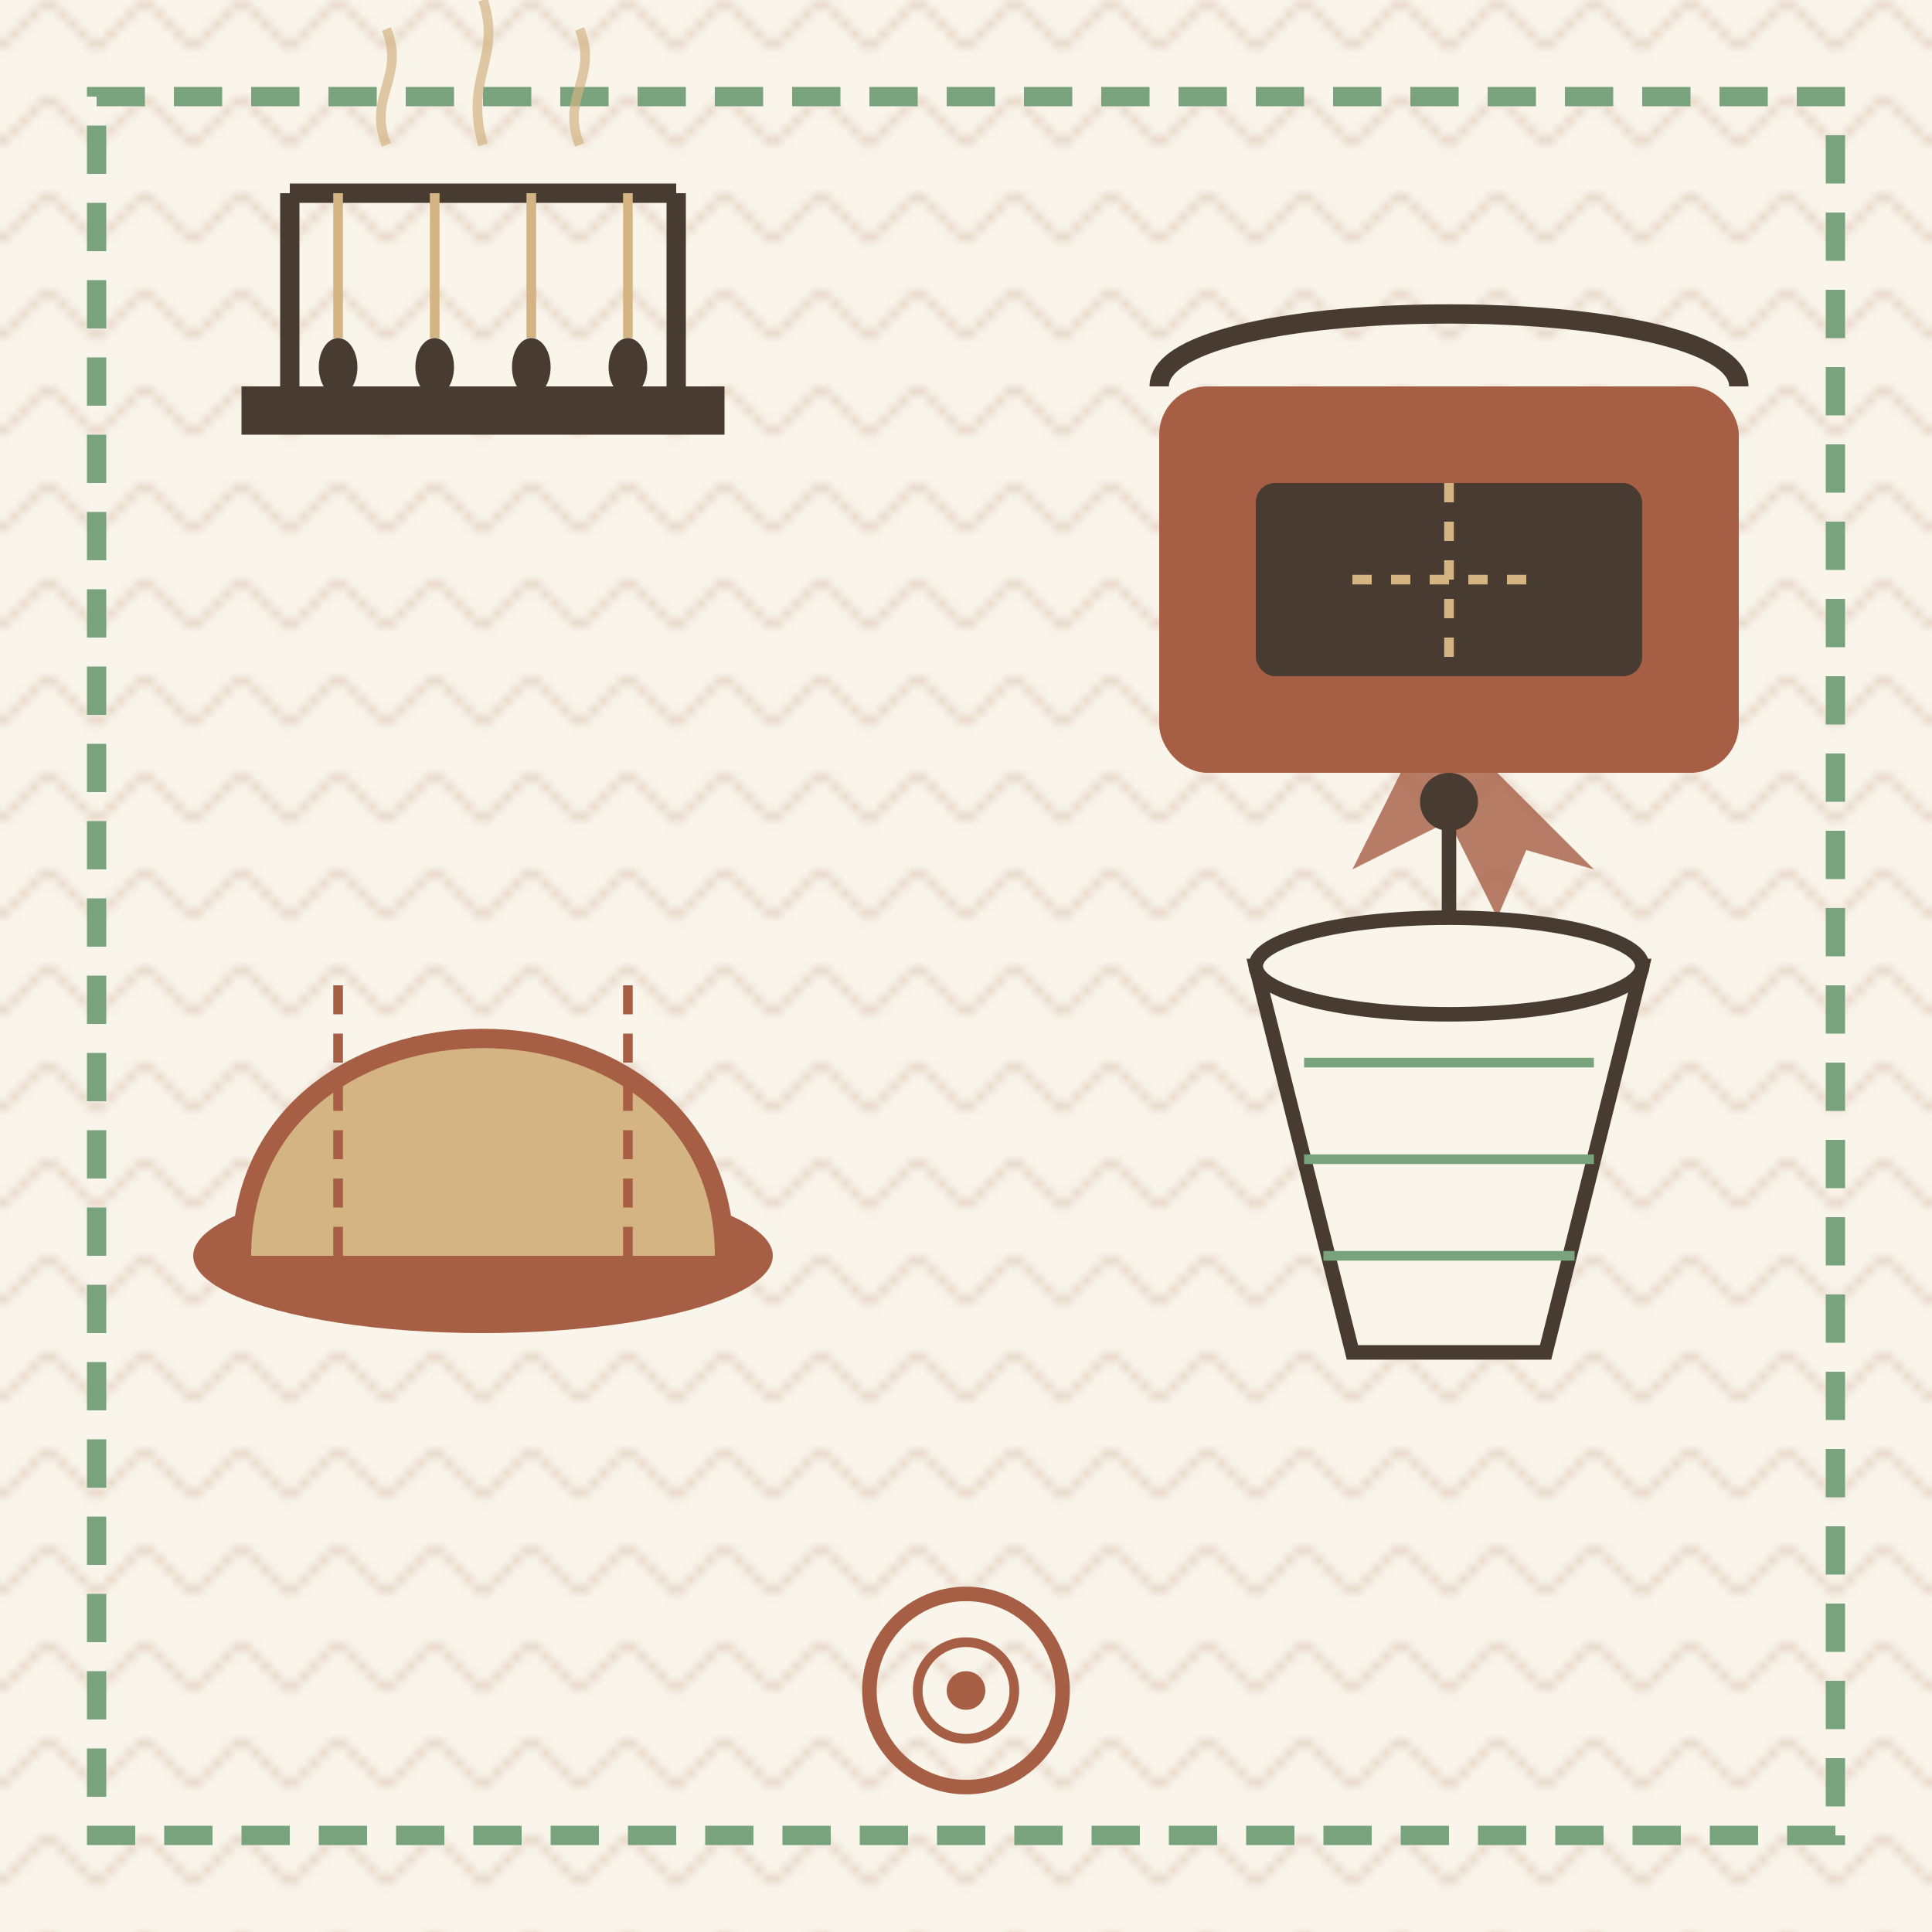 <svg xmlns="http://www.w3.org/2000/svg" viewBox="0 0 200 200" width="200" height="200">
  <!-- Background -->
  <rect width="200" height="200" fill="#F9F5EB"/>
  
  <!-- Decorative Pattern -->
  <pattern id="retro-zigzag" x="0" y="0" width="20" height="10" patternUnits="userSpaceOnUse">
    <path d="M0 5 L5 0 L10 5 L15 0 L20 5" fill="none" stroke="#A65E44" stroke-width="0.5" opacity="0.3"/>
  </pattern>
  <rect width="200" height="200" fill="url(#retro-zigzag)"/>
  
  <!-- Decorative Border -->
  <rect x="10" y="10" width="180" height="180" fill="none" stroke="#79A37D" stroke-width="2" stroke-dasharray="5,3"/>
  
  <!-- Traditional Cooking Methods -->
  
  <!-- Brick Oven -->
  <rect x="120" y="40" width="60" height="40" fill="#A65E44" rx="5" ry="5"/>
  <rect x="130" y="50" width="40" height="20" fill="#483C32" rx="2" ry="2"/>
  <path d="M120 40 C120 30, 180 30, 180 40" fill="none" stroke="#483C32" stroke-width="2"/>
  <path d="M150 50 L150 70" stroke="#D4B483" stroke-width="1" stroke-dasharray="2,2"/>
  <path d="M140 60 L160 60" stroke="#D4B483" stroke-width="1" stroke-dasharray="2,2"/>
  
  <!-- Flame Below Oven -->
  <path d="M145 80 L140 90 L150 85 L155 95 L158 88 L165 90 L155 80" fill="#A65E44" opacity="0.8"/>
  
  <!-- Smoking Rack -->
  <rect x="25" y="40" width="50" height="5" fill="#483C32"/>
  <line x1="30" y1="40" x2="30" y2="20" stroke="#483C32" stroke-width="2"/>
  <line x1="70" y1="40" x2="70" y2="20" stroke="#483C32" stroke-width="2"/>
  <line x1="30" y1="20" x2="70" y2="20" stroke="#483C32" stroke-width="2"/>
  
  <!-- Hanging Items -->
  <path d="M35 20 L35 35" stroke="#D4B483" stroke-width="1"/>
  <path d="M45 20 L45 35" stroke="#D4B483" stroke-width="1"/>
  <path d="M55 20 L55 35" stroke="#D4B483" stroke-width="1"/>
  <path d="M65 20 L65 35" stroke="#D4B483" stroke-width="1"/>
  
  <ellipse cx="35" cy="38" rx="2" ry="3" fill="#483C32"/>
  <ellipse cx="45" cy="38" rx="2" ry="3" fill="#483C32"/>
  <ellipse cx="55" cy="38" rx="2" ry="3" fill="#483C32"/>
  <ellipse cx="65" cy="38" rx="2" ry="3" fill="#483C32"/>
  
  <!-- Smoke -->
  <path d="M40 15 C38 10, 42 8, 40 3" stroke="#D4B483" stroke-width="1" fill="none" opacity="0.7"/>
  <path d="M50 15 C48 8, 52 6, 50 0" stroke="#D4B483" stroke-width="1" fill="none" opacity="0.7"/>
  <path d="M60 15 C58 10, 62 8, 60 3" stroke="#D4B483" stroke-width="1" fill="none" opacity="0.7"/>
  
  <!-- Clay Pot -->
  <ellipse cx="50" cy="130" rx="30" ry="8" fill="#A65E44"/>
  <path d="M25 130 C25 100, 75 100, 75 130" fill="#D4B483" stroke="#A65E44" stroke-width="2"/>
  <path d="M35 130 L35 100" stroke="#A65E44" stroke-width="1" stroke-dasharray="3,2"/>
  <path d="M65 130 L65 100" stroke="#A65E44" stroke-width="1" stroke-dasharray="3,2"/>
  
  <!-- Fermentation Jar -->
  <path d="M140 140 L130 100 L170 100 L160 140 Z" fill="#F9F5EB" stroke="#483C32" stroke-width="1.5"/>
  <ellipse cx="150" cy="100" rx="20" ry="5" fill="#F9F5EB" stroke="#483C32" stroke-width="1.5"/>
  <path d="M150 95 L150 85" stroke="#483C32" stroke-width="1.5"/>
  <circle cx="150" cy="83" r="3" fill="#483C32"/>
  
  <!-- Inside Fermentation Jar (Cabbage) -->
  <path d="M135 110 L165 110" stroke="#79A37D" stroke-width="1"/>
  <path d="M135 120 L165 120" stroke="#79A37D" stroke-width="1"/>
  <path d="M137 130 L163 130" stroke="#79A37D" stroke-width="1"/>
  
  <!-- Decorative Elements -->
  <circle cx="100" cy="175" r="10" fill="none" stroke="#A65E44" stroke-width="1.5"/>
  <circle cx="100" cy="175" r="5" fill="none" stroke="#A65E44" stroke-width="1"/>
  <circle cx="100" cy="175" r="2" fill="#A65E44"/>
</svg>
